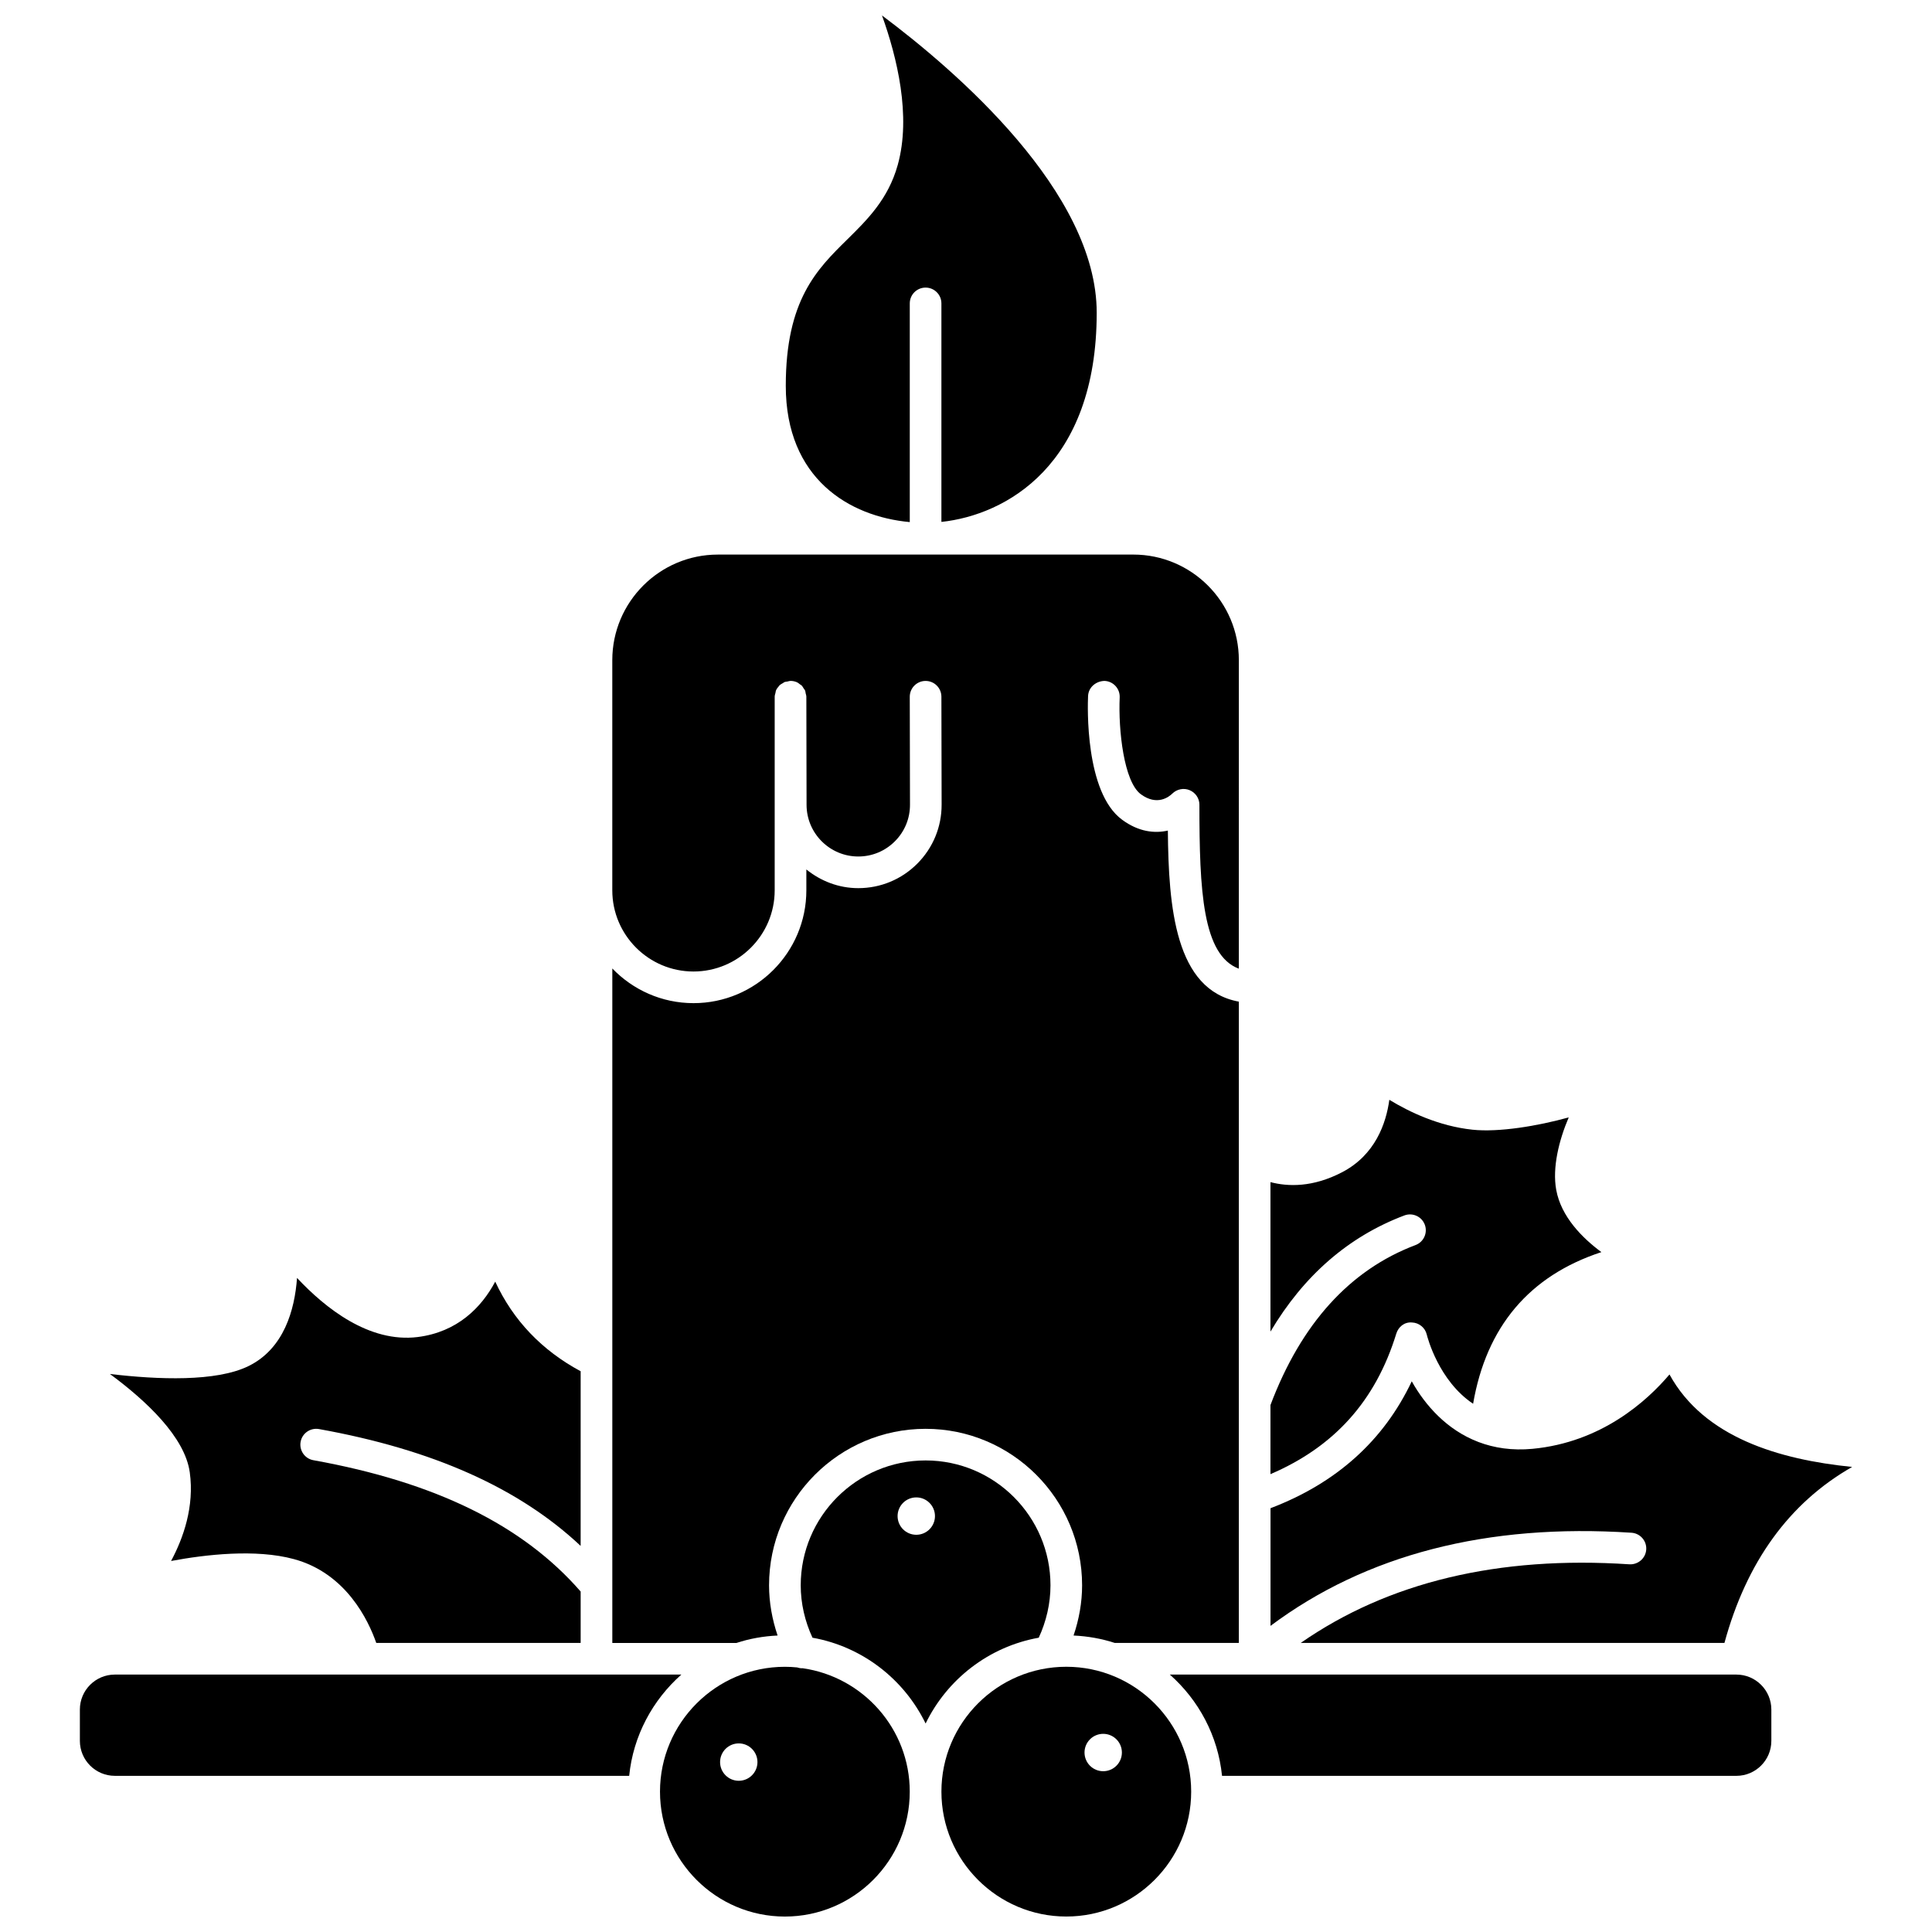 <?xml version="1.0" encoding="UTF-8"?>
<!-- Uploaded to: SVG Repo, www.svgrepo.com, Generator: SVG Repo Mixer Tools -->
<svg width="800px" height="800px" version="1.1" viewBox="144 144 512 512" xmlns="http://www.w3.org/2000/svg">
 <defs>
  <clipPath id="c">
   <path d="m318 585h68v66.902h-68z"/>
  </clipPath>
  <clipPath id="b">
   <path d="m352 148.09h83v134.91h-83z"/>
  </clipPath>
  <clipPath id="a">
   <path d="m393 585h67v66.902h-67z"/>
  </clipPath>
 </defs>
 <g clip-path="url(#c)">
  <path d="m356.66 586.09c-0.051 0-0.102 0.016-0.152 0.016-0.438 0-0.863-0.09-1.277-0.223-1.062-0.105-2.137-0.164-3.231-0.164-18.25 0-33.094 14.848-33.094 33.094 0 18.25 14.848 33.094 33.094 33.094 18.25 0 33.094-14.848 33.094-33.094 0.008-16.66-12.387-30.449-28.434-32.723zm-16.879 29.836c-2.734 0-4.953-2.219-4.953-4.953s2.219-4.953 4.953-4.953 4.953 2.219 4.953 4.953c-0.004 2.734-2.219 4.953-4.953 4.953z"/>
 </g>
 <path d="m194.29 534.18c1.266 9.098-1.73 17.484-4.953 23.496 9.141-1.707 22.426-3.246 32.551-0.496 13.824 3.75 19.727 16.203 21.824 22.207h54.168v-13.613c-15.27-17.551-38.426-28.969-70.828-34.805-2.281-0.41-3.793-2.59-3.387-4.867 0.41-2.281 2.594-3.785 4.867-3.387 30.227 5.441 53.012 15.629 69.344 30.965l0.004-46.285c-10.266-5.523-17.867-13.457-22.641-23.75-3.656 6.887-10.074 13.371-20.551 14.684-12.891 1.602-24.555-7.727-31.973-15.668-0.617 8.504-3.461 18.742-12.855 23.363-8.559 4.207-23.992 3.606-36.73 2.094 9.664 7.133 19.871 16.723 21.16 26.062z"/>
 <path d="m324.57 587.78h-150.14c-5.106 0-9.262 4.156-9.262 9.262v8.305c0 5.109 4.156 9.266 9.262 9.266h136.31c1.07-10.648 6.223-20.098 13.828-26.832z"/>
 <path d="m514.03 497.43c0.555-1.809 2.16-3.129 4.137-2.961 1.891 0.059 3.508 1.375 3.945 3.215 0.164 0.68 3.144 12.23 12.277 18.328 3.504-20.375 14.848-33.902 33.996-40.191-5.09-3.766-10.668-9.379-11.969-16.488-1.078-5.894 0.73-13.18 3.312-19.211-8.258 2.293-18.574 4-25.52 3.258-8.934-0.949-16.781-4.727-22.02-7.922-0.863 6.32-3.758 14.598-12.465 19.168-7.848 4.113-14.465 3.852-19.039 2.648v39.617c8.82-14.863 20.695-25.203 35.492-30.789 2.168-0.812 4.586 0.273 5.406 2.441 0.816 2.168-0.273 4.586-2.441 5.406-17.414 6.57-30.336 20.855-38.457 42.414v18.301c16.918-7.25 27.887-19.449 33.344-37.234z"/>
 <path d="m350.07 577.43c-1.441-4.273-2.262-8.758-2.262-13.297 0-22.871 18.609-41.48 41.48-41.48 22.871 0 41.48 18.609 41.48 41.48 0 4.535-0.816 9.027-2.262 13.297 3.793 0.176 7.461 0.836 10.922 1.965h32.875l0.004-169.95c-16.883-3.07-18.637-25.023-18.812-45.332-3.492 0.789-7.731 0.367-12.141-2.887-9.863-7.266-9.121-30.191-9.004-32.777 0.105-2.316 2.102-3.961 4.379-4 2.309 0.102 4.106 2.062 4 4.379-0.383 8.656 1.105 22.336 5.602 25.652 4.328 3.191 7.488 0.676 8.348-0.172 1.207-1.184 3.023-1.559 4.586-0.902 1.555 0.652 2.59 2.156 2.59 3.844 0 22.902 0.844 39.855 10.449 43.461l0.004-81.766c0-15.426-12.551-27.977-27.977-27.977l-110.09 0.004c-15.426 0-27.977 12.551-27.977 27.977v60.996c0 11.863 9.652 21.516 21.516 21.516 11.867 0 21.52-9.652 21.52-21.516v-51.301c0-0.355 0.117-0.676 0.203-1.008 0.051-0.207 0.047-0.434 0.125-0.621 0.188-0.449 0.477-0.844 0.801-1.195 0.039-0.043 0.055-0.098 0.094-0.137 0.289-0.289 0.648-0.492 1.016-0.688 0.113-0.062 0.195-0.164 0.32-0.215 0.27-0.113 0.574-0.121 0.867-0.176 0.254-0.051 0.492-0.156 0.762-0.156h0.008c0.578 0 1.129 0.117 1.633 0.328 0.34 0.141 0.617 0.387 0.906 0.609 0.133 0.105 0.305 0.168 0.426 0.289 0.207 0.207 0.328 0.473 0.488 0.719 0.133 0.211 0.316 0.383 0.414 0.617 0.094 0.219 0.09 0.473 0.141 0.707 0.07 0.305 0.184 0.594 0.188 0.922l0.055 28.668c0.016 7.543 6.164 13.676 13.707 13.676 3.664 0 7.113-1.43 9.699-4.023 2.59-2.594 4.012-6.039 4.004-9.703l-0.059-28.598c-0.004-2.316 1.867-4.195 4.184-4.203h0.008c2.316 0 4.188 1.871 4.191 4.184l0.059 28.598c0.012 5.902-2.281 11.461-6.453 15.645-4.172 4.18-9.727 6.488-15.637 6.488-5.223 0-9.973-1.902-13.758-4.953v5.527c0 16.488-13.414 29.902-29.906 29.902-8.445 0-16.07-3.535-21.516-9.188v178.75h32.875c3.461-1.141 7.129-1.801 10.922-1.977z"/>
 <g clip-path="url(#b)">
  <path d="m385.1 282.36v-57.953c0-2.32 1.875-4.191 4.191-4.191 2.32 0 4.191 1.875 4.191 4.191v57.906c16.977-1.82 41.156-14.938 41.156-55.445 0-31.961-37.191-64.031-56.902-78.777 3.961 11.012 7.805 26.633 4.172 39.629-2.531 9.062-8.051 14.492-13.383 19.746-8.004 7.875-16.285 16.023-16.285 38.777 0 24.645 16.863 34.652 32.859 36.117z"/>
 </g>
 <g clip-path="url(#a)">
  <path d="m426.58 585.71c-18.25 0-33.094 14.848-33.094 33.094 0 18.25 14.848 33.094 33.094 33.094 18.25 0 33.094-14.848 33.094-33.094s-14.852-33.094-33.094-33.094zm9.781 27.68c-2.734 0-4.953-2.219-4.953-4.953s2.219-4.953 4.953-4.953 4.953 2.219 4.953 4.953-2.219 4.953-4.953 4.953z"/>
 </g>
 <path d="m604.16 587.78h-150.14c7.606 6.734 12.758 16.18 13.832 26.836h136.31c5.106 0 9.262-4.156 9.262-9.266v-8.305c0-5.106-4.156-9.266-9.262-9.266z"/>
 <path d="m586.43 508.25c-6.047 7.133-18.066 17.969-36.293 19.703-5.422 0.512-10.156-0.234-14.273-1.785-0.062-0.031-0.133-0.043-0.195-0.078-8.234-3.176-13.957-9.633-17.539-16.031-7.461 15.773-20.047 27.016-37.43 33.633v31.18c25.289-18.887 57.402-27.195 95.664-24.68 2.309 0.156 4.059 2.152 3.906 4.461-0.156 2.316-2.172 4.035-4.461 3.906-34.68-2.297-63.91 4.707-87.102 20.836h112.29c5.848-21.453 17.148-37.117 33.844-46.641-19.332-1.949-39.246-7.805-48.406-24.504z"/>
 <path d="m419.28 578.01c2.004-4.328 3.109-9.07 3.109-13.883 0-18.25-14.848-33.094-33.094-33.094-18.25 0-33.094 14.848-33.094 33.094 0 4.809 1.109 9.551 3.117 13.883 13.23 2.363 24.273 11.008 29.98 22.738 5.703-11.73 16.746-20.371 29.98-22.738zm-32.457-27.277c-2.734 0-4.953-2.219-4.953-4.953s2.219-4.953 4.953-4.953c2.734 0 4.953 2.219 4.953 4.953s-2.215 4.953-4.953 4.953z"/>
</svg>